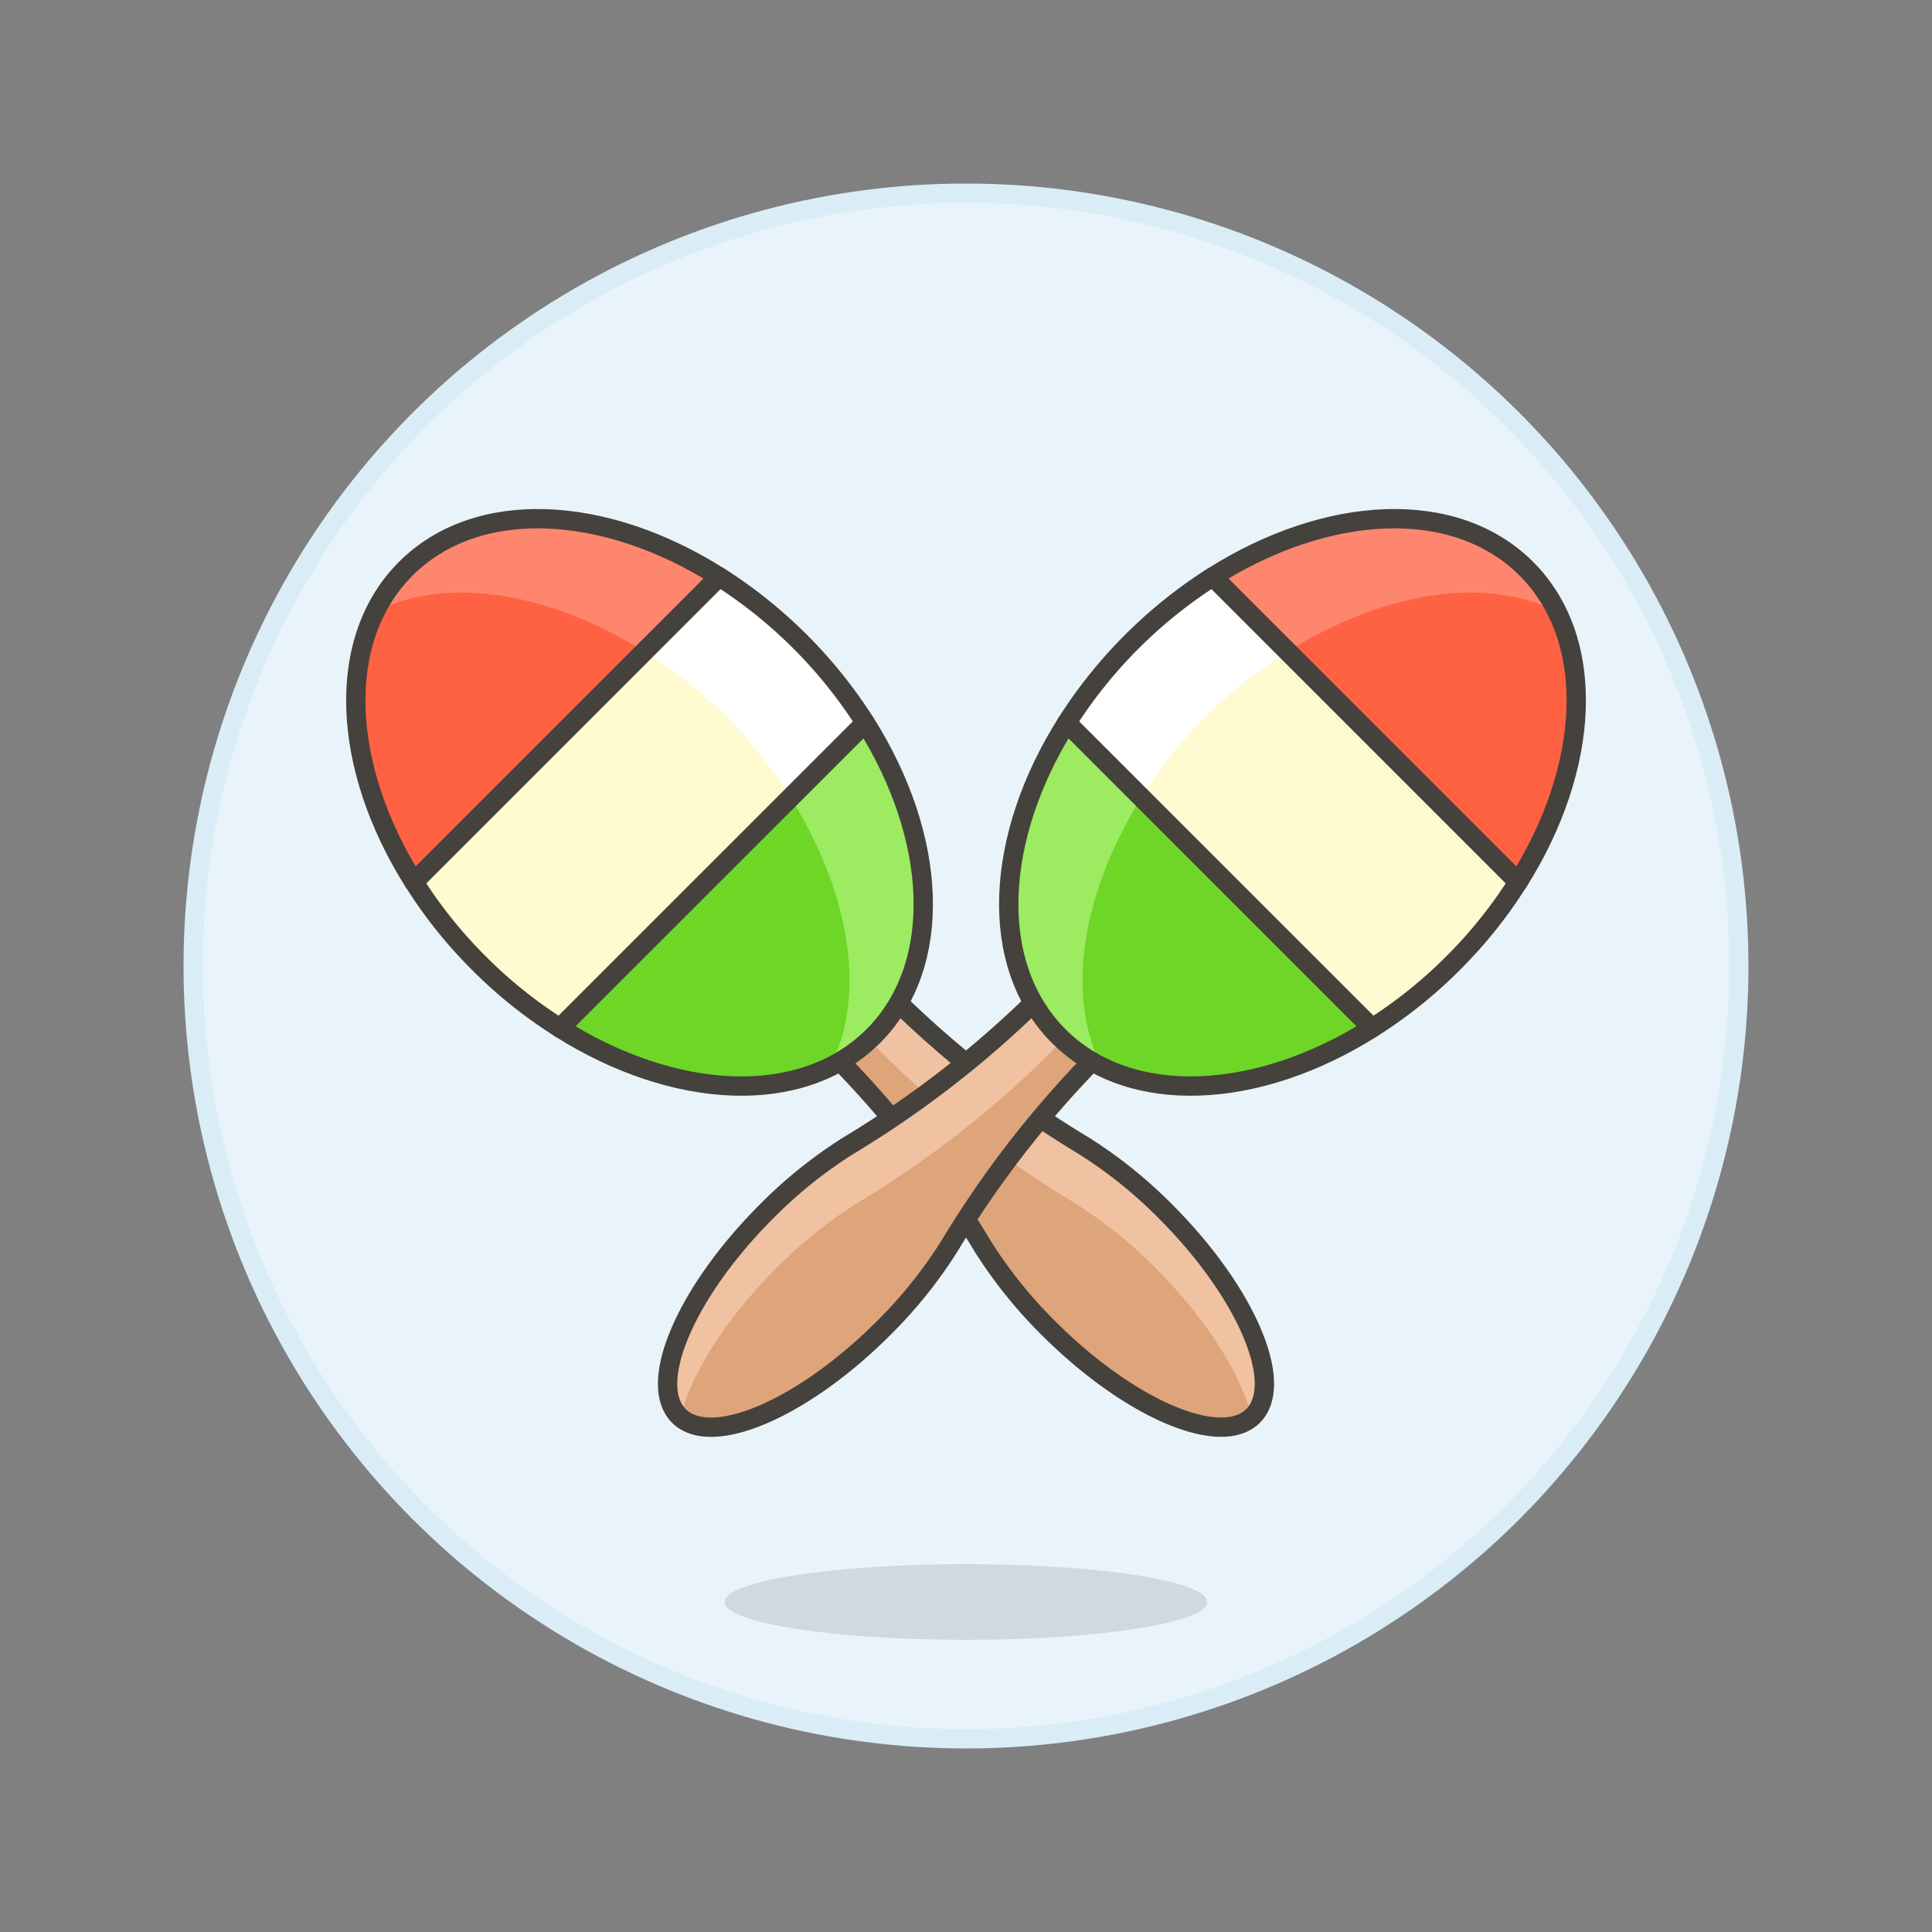 <svg xmlns="http://www.w3.org/2000/svg" viewBox="0 0 100 100"><rect x="0" y="0" width="100" height="100" fill="#808080" stroke="none"/><g class="nc-icon-wrapper"><defs/><circle class="a" cx="50" cy="50" r="40" fill="#e8f4fa" stroke="#daedf7" stroke-miterlimit="10"/><path class="b" d="M43.4 54.853l-1.98-1.98 3.025-3.024 1.979 1.979a52.626 52.626 0 0 0 9.652 7.463 23.825 23.825 0 0 1 4.247 3.409c4.176 4.176 6.207 8.915 4.537 10.585s-6.41-.361-10.586-4.536a23.861 23.861 0 0 1-3.412-4.247 52.664 52.664 0 0 0-7.462-9.649z" style="" fill="#dea47a"/><path class="c" d="M45.92 54.772a52.705 52.705 0 0 0 9.653 7.462 23.95 23.95 0 0 1 4.247 3.412c2.654 2.655 4.442 5.538 4.963 7.714.026-.023.052-.047.077-.072 1.67-1.67-.361-6.41-4.537-10.585a23.825 23.825 0 0 0-4.247-3.412 52.626 52.626 0 0 1-9.652-7.463l-1.98-1.979-1.723 1.723z" style="" fill="#f0c2a1"/><path class="d" d="M43.4 54.853l-1.98-1.98 3.025-3.024 1.979 1.979a52.626 52.626 0 0 0 9.652 7.463 23.825 23.825 0 0 1 4.247 3.409c4.176 4.176 6.207 8.915 4.537 10.585s-6.41-.361-10.586-4.536a23.861 23.861 0 0 1-3.412-4.247 52.664 52.664 0 0 0-7.462-9.649z" fill="none" stroke="#45413c" stroke-linecap="round" stroke-linejoin="round"/><path class="e" d="M21.421 45.652l15.8-15.8c-5.921-3.745-12.521-4.108-16.216-.418s-3.327 10.298.416 16.218z" style="" fill="#ff6242"/><path class="f" d="M33.352 33.721l3.872-3.871c-5.924-3.744-12.524-4.106-16.219-.416a8.344 8.344 0 0 0-1.584 2.218c4.018-1.995 9.389-.768 13.931 2.069z" style="" fill="#ff866e"/><path class="g" d="M24.785 49.849a23.961 23.961 0 0 0 4.2 3.364l15.8-15.8a24.605 24.605 0 0 0-7.561-7.562l-15.8 15.8a23.971 23.971 0 0 0 3.361 4.198z" style="" fill="#fffacf"/><path class="h" d="M37.567 37.067a24.047 24.047 0 0 1 3.35 4.212l3.868-3.868a24.588 24.588 0 0 0-7.561-7.561l-3.872 3.871a23.948 23.948 0 0 1 4.215 3.346z" style="" fill="#fff"/><path class="i" d="M28.982 53.213c5.92 3.743 12.529 4.106 16.219.416s3.327-10.3-.416-16.218z" style="" fill="#6dd627"/><path class="j" d="M44.785 37.411l-3.868 3.868c2.859 4.565 4.057 9.928 2.066 13.934a8.376 8.376 0 0 0 2.217-1.584c3.691-3.689 3.328-10.298-.415-16.218z" style="" fill="#9ceb60"/><path class="d" d="M21.421 45.652l15.8-15.8c-5.921-3.745-12.521-4.108-16.216-.418s-3.327 10.298.416 16.218z" fill="none" stroke="#45413c" stroke-linecap="round" stroke-linejoin="round"/><path class="d" d="M24.785 49.849a23.961 23.961 0 0 0 4.2 3.364l15.8-15.8a24.605 24.605 0 0 0-7.561-7.562l-15.8 15.8a23.971 23.971 0 0 0 3.361 4.198z" fill="none" stroke="#45413c" stroke-linecap="round" stroke-linejoin="round"/><path class="d" d="M28.982 53.213c5.92 3.743 12.529 4.106 16.219.416s3.327-10.3-.416-16.218z" fill="none" stroke="#45413c" stroke-linecap="round" stroke-linejoin="round"/><g><path class="b" d="M56.6 54.853l1.98-1.98-3.025-3.024-1.979 1.979a52.626 52.626 0 0 1-9.652 7.463 23.825 23.825 0 0 0-4.247 3.409c-4.177 4.179-6.207 8.918-4.537 10.588s6.41-.361 10.586-4.536a23.861 23.861 0 0 0 3.412-4.247 52.664 52.664 0 0 1 7.462-9.652z" style="" fill="#dea47a"/><path class="c" d="M54.08 54.772a52.705 52.705 0 0 1-9.653 7.462 23.95 23.95 0 0 0-4.247 3.412c-2.654 2.655-4.442 5.538-4.963 7.714a1.728 1.728 0 0 1-.077-.072c-1.67-1.67.361-6.41 4.537-10.585a23.825 23.825 0 0 1 4.247-3.412 52.626 52.626 0 0 0 9.652-7.463l1.98-1.979 1.723 1.723z" style="" fill="#f0c2a1"/><path class="d" d="M56.6 54.853l1.98-1.98-3.025-3.024-1.979 1.979a52.626 52.626 0 0 1-9.652 7.463 23.825 23.825 0 0 0-4.247 3.409c-4.177 4.179-6.207 8.918-4.537 10.588s6.41-.361 10.586-4.536a23.861 23.861 0 0 0 3.412-4.247 52.664 52.664 0 0 1 7.462-9.652z" fill="none" stroke="#45413c" stroke-linecap="round" stroke-linejoin="round"/></g><g><path class="e" d="M78.579 45.652l-15.8-15.8C68.7 26.107 75.305 25.744 79 29.434s3.322 10.298-.421 16.218z" style="" fill="#ff6242"/><path class="f" d="M66.648 33.721l-3.872-3.871C68.7 26.106 75.305 25.744 79 29.434a8.344 8.344 0 0 1 1.584 2.218c-4.023-1.995-9.394-.768-13.936 2.069z" style="" fill="#ff866e"/><path class="g" d="M75.215 49.849a23.961 23.961 0 0 1-4.2 3.364l-15.8-15.8a24.605 24.605 0 0 1 7.561-7.562l15.8 15.8a23.971 23.971 0 0 1-3.361 4.198z" style="" fill="#fffacf"/><path class="h" d="M62.433 37.067a24.047 24.047 0 0 0-3.35 4.212l-3.868-3.868a24.588 24.588 0 0 1 7.561-7.561l3.872 3.871a23.948 23.948 0 0 0-4.215 3.346z" style="" fill="#fff"/><path class="i" d="M71.018 53.213c-5.92 3.743-12.529 4.106-16.219.416s-3.327-10.3.416-16.218z" style="" fill="#6dd627"/><path class="j" d="M55.215 37.411l3.868 3.868c-2.859 4.565-4.057 9.928-2.066 13.934a8.376 8.376 0 0 1-2.217-1.584c-3.691-3.689-3.328-10.298.415-16.218z" style="" fill="#9ceb60"/><path class="d" d="M78.579 45.652l-15.8-15.8C68.7 26.107 75.305 25.744 79 29.434s3.322 10.298-.421 16.218z" fill="none" stroke="#45413c" stroke-linecap="round" stroke-linejoin="round"/><path class="d" d="M75.215 49.849a23.961 23.961 0 0 1-4.2 3.364l-15.8-15.8a24.605 24.605 0 0 1 7.561-7.562l15.8 15.8a23.971 23.971 0 0 1-3.361 4.198z" fill="none" stroke="#45413c" stroke-linecap="round" stroke-linejoin="round"/><path class="d" d="M71.018 53.213c-5.92 3.743-12.529 4.106-16.219.416s-3.327-10.3.416-16.218z" fill="none" stroke="#45413c" stroke-linecap="round" stroke-linejoin="round"/></g><ellipse class="k" cx="50" cy="82.918" rx="12.489" ry="1.958" fill="#45413c" opacity="0.15"/></g></svg>